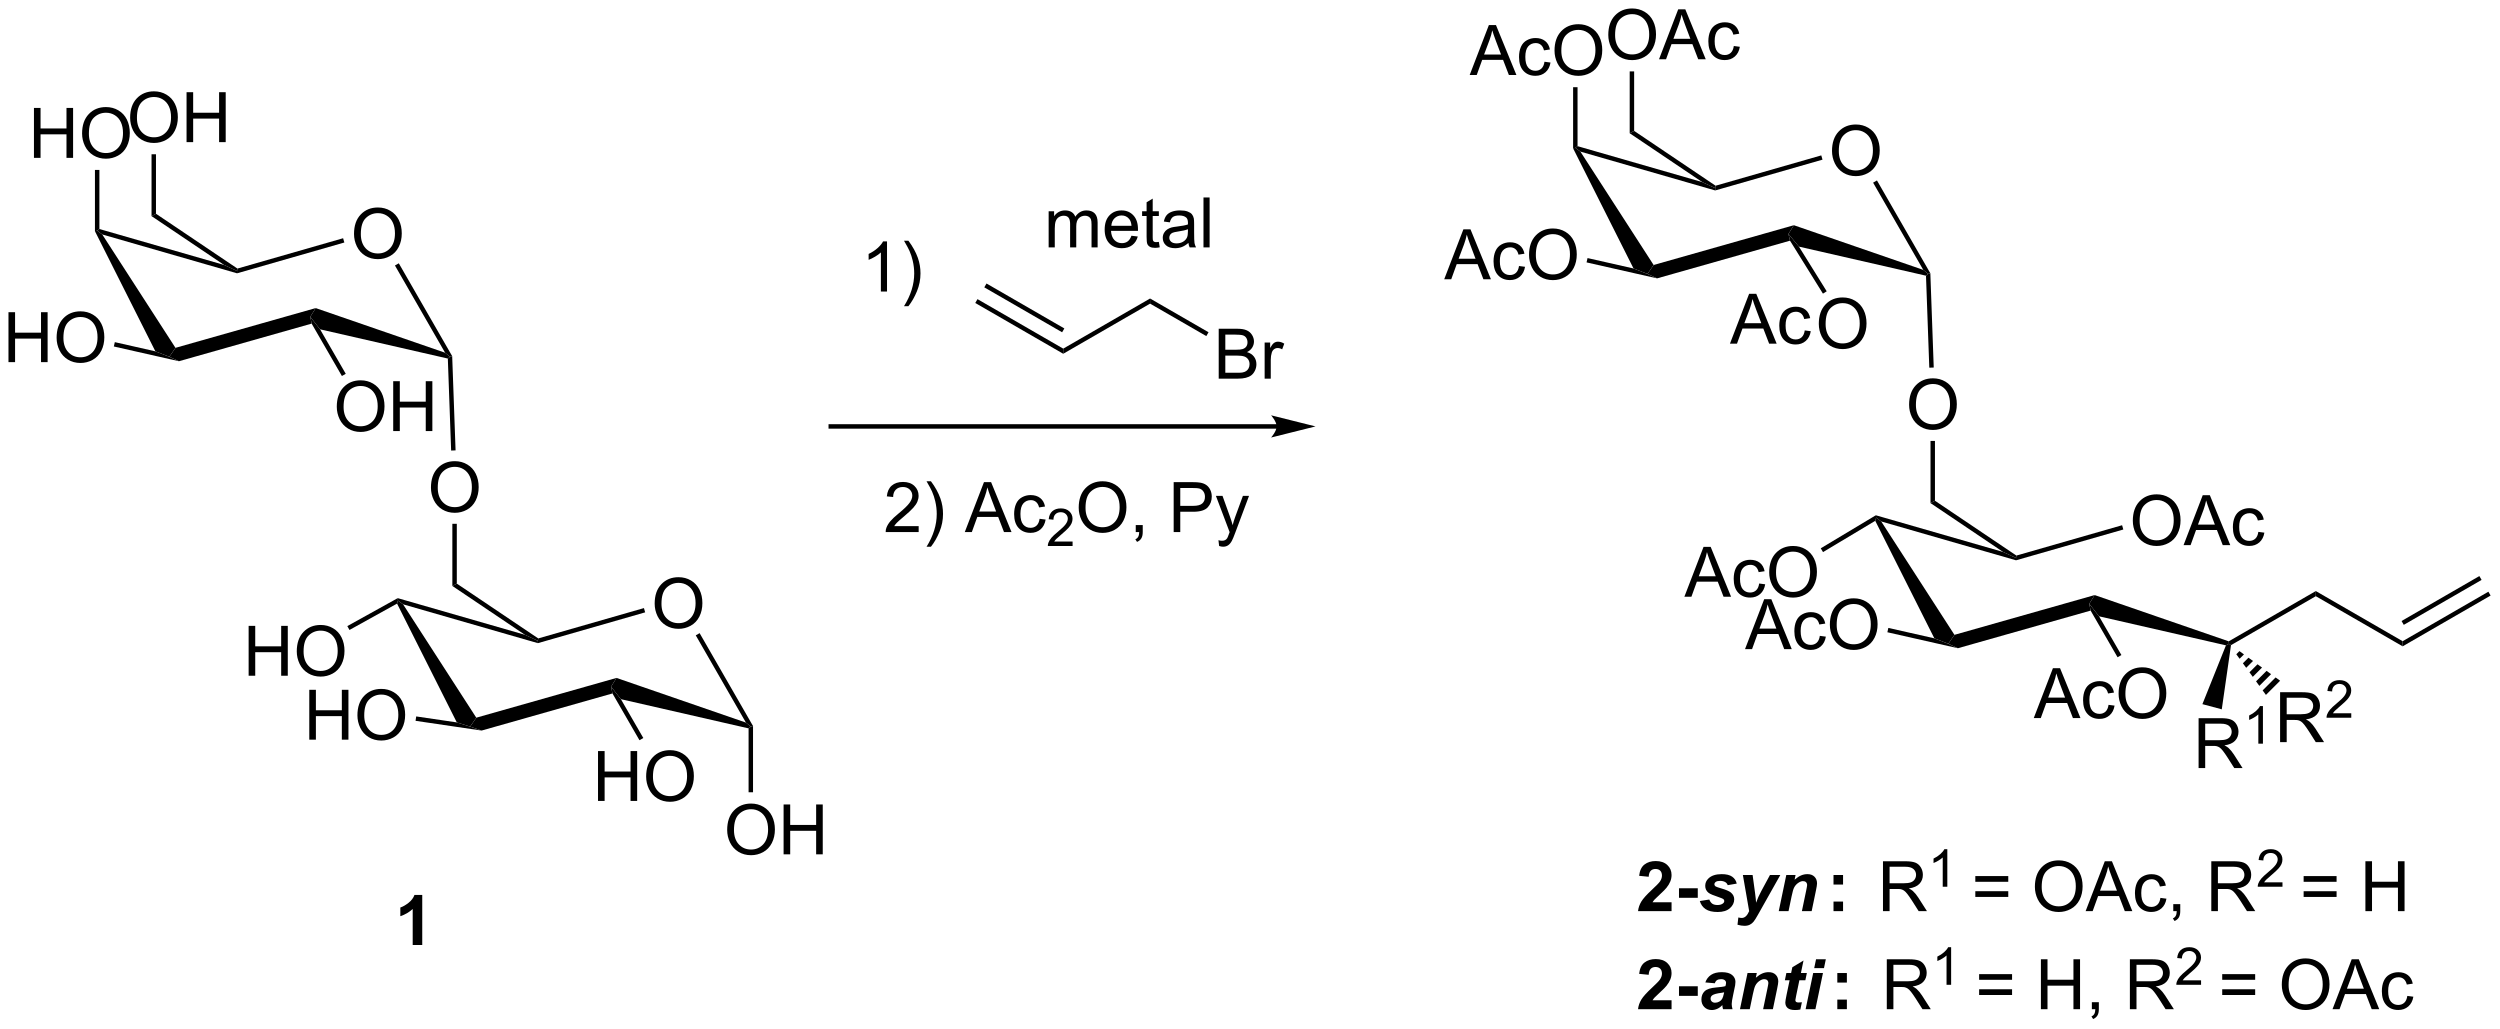 <?xml version="1.0" encoding="UTF-8"?>
<!DOCTYPE svg PUBLIC '-//W3C//DTD SVG 1.0//EN'
          'http://www.w3.org/TR/2001/REC-SVG-20010904/DTD/svg10.dtd'>
<svg stroke-dasharray="none" shape-rendering="auto" xmlns="http://www.w3.org/2000/svg" font-family="'Dialog'" text-rendering="auto" width="787" fill-opacity="1" color-interpolation="auto" color-rendering="auto" preserveAspectRatio="xMidYMid meet" font-size="12px" viewBox="0 0 787 324" fill="black" xmlns:xlink="http://www.w3.org/1999/xlink" stroke="black" image-rendering="auto" stroke-miterlimit="10" stroke-linecap="square" stroke-linejoin="miter" font-style="normal" stroke-width="1" height="324" stroke-dashoffset="0" font-weight="normal" stroke-opacity="1"
><!--Generated by the Batik Graphics2D SVG Generator--><defs id="genericDefs"
  /><g
  ><defs id="defs1"
    ><clipPath clipPathUnits="userSpaceOnUse" id="clipPath1"
      ><path d="M2.348 1.598 L297.357 1.598 L297.357 122.893 L2.348 122.893 L2.348 1.598 Z"
      /></clipPath
      ><clipPath clipPathUnits="userSpaceOnUse" id="clipPath2"
      ><path d="M0.695 10.475 L0.695 128.397 L287.502 128.397 L287.502 10.475 Z"
      /></clipPath
    ></defs
    ><g transform="scale(2.667,2.667) translate(-2.348,-1.598) matrix(1.029,0,0,1.029,1.633,-9.176)"
    ><path d="M41.304 37.309 Q41.304 35.882 42.07 35.078 Q42.836 34.27 44.047 34.27 Q44.838 34.27 45.474 34.651 Q46.112 35.028 46.445 35.705 Q46.781 36.382 46.781 37.242 Q46.781 38.114 46.429 38.802 Q46.078 39.489 45.432 39.843 Q44.789 40.197 44.041 40.197 Q43.234 40.197 42.596 39.807 Q41.961 39.414 41.632 38.739 Q41.304 38.062 41.304 37.309 ZM42.086 37.32 Q42.086 38.356 42.64 38.953 Q43.198 39.546 44.039 39.546 Q44.893 39.546 45.445 38.945 Q46 38.343 46 37.239 Q46 36.539 45.763 36.018 Q45.526 35.497 45.07 35.211 Q44.617 34.921 44.049 34.921 Q43.244 34.921 42.664 35.476 Q42.086 36.028 42.086 37.32 Z" stroke="none" clip-path="url(#clipPath2)"
    /></g
    ><g transform="matrix(2.743,0,0,2.743,-1.906,-28.732)"
    ><path d="M46.021 40.946 L46.463 40.692 L52.59 51.347 L52.338 51.419 L51.777 50.956 Z" stroke="none" clip-path="url(#clipPath2)"
    /></g
    ><g transform="matrix(2.743,0,0,2.743,-1.906,-28.732)"
    ><path d="M51.777 50.956 L52.338 51.419 L52.09 51.624 L37.427 48.268 L36.304 46.832 L36.925 45.831 Z" stroke="none" clip-path="url(#clipPath2)"
    /></g
    ><g transform="matrix(2.743,0,0,2.743,-1.906,-28.732)"
    ><path d="M11.591 37.008 L11.847 36.949 L12.43 37.382 L20.833 50.394 L20.127 51.419 L18.527 50.795 Z" stroke="none" clip-path="url(#clipPath2)"
    /></g
    ><g transform="matrix(2.743,0,0,2.743,-1.906,-28.732)"
    ><path d="M12.43 37.382 L11.847 36.949 L12.102 36.757 L26.411 40.881 L27.9 41.575 L27.9 41.841 Z" stroke="none" clip-path="url(#clipPath2)"
    /></g
    ><g transform="matrix(2.743,0,0,2.743,-1.906,-28.732)"
    ><path d="M40.072 37.815 L40.213 38.306 L27.9 41.841 L27.9 41.575 L27.944 41.297 Z" stroke="none" clip-path="url(#clipPath2)"
    /></g
    ><g transform="matrix(2.743,0,0,2.743,-1.906,-28.732)"
    ><path d="M4.591 28.59 L4.591 22.863 L5.349 22.863 L5.349 25.215 L8.325 25.215 L8.325 22.863 L9.083 22.863 L9.083 28.59 L8.325 28.59 L8.325 25.889 L5.349 25.889 L5.349 28.59 L4.591 28.59 ZM10.116 25.801 Q10.116 24.374 10.882 23.569 Q11.647 22.762 12.858 22.762 Q13.65 22.762 14.285 23.142 Q14.923 23.52 15.257 24.197 Q15.592 24.874 15.592 25.733 Q15.592 26.605 15.241 27.293 Q14.889 27.98 14.243 28.335 Q13.6 28.689 12.853 28.689 Q12.046 28.689 11.408 28.298 Q10.772 27.905 10.444 27.23 Q10.116 26.553 10.116 25.801 ZM10.897 25.811 Q10.897 26.848 11.452 27.444 Q12.009 28.038 12.85 28.038 Q13.704 28.038 14.257 27.436 Q14.811 26.835 14.811 25.73 Q14.811 25.03 14.574 24.509 Q14.337 23.988 13.882 23.702 Q13.428 23.413 12.861 23.413 Q12.056 23.413 11.475 23.967 Q10.897 24.52 10.897 25.811 Z" stroke="none" clip-path="url(#clipPath2)"
    /></g
    ><g transform="matrix(2.743,0,0,2.743,-1.906,-28.732)"
    ><path d="M12.102 36.757 L11.847 36.949 L11.591 37.008 L11.591 29.976 L12.102 29.976 Z" stroke="none" clip-path="url(#clipPath2)"
    /></g
    ><g transform="matrix(2.743,0,0,2.743,-1.906,-28.732)"
    ><path d="M1.667 52.032 L1.667 46.306 L2.425 46.306 L2.425 48.657 L5.402 48.657 L5.402 46.306 L6.159 46.306 L6.159 52.032 L5.402 52.032 L5.402 49.332 L2.425 49.332 L2.425 52.032 L1.667 52.032 ZM7.192 49.243 Q7.192 47.816 7.958 47.011 Q8.723 46.204 9.934 46.204 Q10.726 46.204 11.361 46.584 Q11.999 46.962 12.333 47.639 Q12.668 48.316 12.668 49.175 Q12.668 50.048 12.317 50.735 Q11.965 51.423 11.32 51.777 Q10.676 52.131 9.929 52.131 Q9.122 52.131 8.484 51.74 Q7.848 51.347 7.52 50.673 Q7.192 49.996 7.192 49.243 ZM7.973 49.254 Q7.973 50.29 8.528 50.886 Q9.085 51.48 9.926 51.48 Q10.78 51.48 11.333 50.879 Q11.887 50.277 11.887 49.173 Q11.887 48.472 11.65 47.951 Q11.413 47.431 10.958 47.144 Q10.505 46.855 9.937 46.855 Q9.132 46.855 8.551 47.41 Q7.973 47.962 7.973 49.254 Z" stroke="none" clip-path="url(#clipPath2)"
    /></g
    ><g transform="matrix(2.743,0,0,2.743,-1.906,-28.732)"
    ><path d="M13.759 50.239 L13.872 49.741 L18.527 50.795 L20.127 51.419 L21.232 51.931 Z" stroke="none" clip-path="url(#clipPath2)"
    /></g
    ><g transform="matrix(2.743,0,0,2.743,-1.906,-28.732)"
    ><path d="M39.346 57.16 Q39.346 55.733 40.112 54.928 Q40.877 54.121 42.088 54.121 Q42.88 54.121 43.515 54.501 Q44.153 54.878 44.487 55.556 Q44.823 56.233 44.823 57.092 Q44.823 57.964 44.471 58.652 Q44.12 59.339 43.474 59.694 Q42.831 60.048 42.083 60.048 Q41.276 60.048 40.638 59.657 Q40.002 59.264 39.674 58.589 Q39.346 57.912 39.346 57.16 ZM40.127 57.17 Q40.127 58.206 40.682 58.803 Q41.239 59.397 42.081 59.397 Q42.935 59.397 43.487 58.795 Q44.041 58.194 44.041 57.089 Q44.041 56.389 43.804 55.868 Q43.568 55.347 43.112 55.061 Q42.659 54.772 42.091 54.772 Q41.286 54.772 40.706 55.326 Q40.127 55.878 40.127 57.17 ZM45.821 59.949 L45.821 54.222 L46.579 54.222 L46.579 56.574 L49.556 56.574 L49.556 54.222 L50.314 54.222 L50.314 59.949 L49.556 59.949 L49.556 57.248 L46.579 57.248 L46.579 59.949 L45.821 59.949 Z" stroke="none" clip-path="url(#clipPath2)"
    /></g
    ><g transform="matrix(2.743,0,0,2.743,-1.906,-28.732)"
    ><path d="M40.375 53.373 L39.933 53.628 L36.46 47.613 L36.304 46.832 L37.427 48.268 Z" stroke="none" clip-path="url(#clipPath2)"
    /></g
    ><g transform="matrix(2.743,0,0,2.743,-1.906,-28.732)"
    ><path d="M27.944 41.297 L27.9 41.575 L26.411 40.881 L18.086 35.277 L18.596 35.005 Z" stroke="none" clip-path="url(#clipPath2)"
    /></g
    ><g transform="matrix(2.743,0,0,2.743,-1.906,-28.732)"
    ><path d="M36.925 45.831 L36.304 46.832 L36.46 47.613 L21.232 51.931 L20.127 51.419 L20.833 50.394 Z" stroke="none" clip-path="url(#clipPath2)"
    /></g
    ><g transform="matrix(2.743,0,0,2.743,-1.906,-28.732)"
    ><path d="M15.629 23.995 Q15.629 22.568 16.395 21.763 Q17.161 20.956 18.372 20.956 Q19.163 20.956 19.799 21.336 Q20.437 21.713 20.77 22.391 Q21.106 23.068 21.106 23.927 Q21.106 24.799 20.754 25.487 Q20.403 26.174 19.757 26.529 Q19.114 26.883 18.366 26.883 Q17.559 26.883 16.921 26.492 Q16.286 26.099 15.957 25.424 Q15.629 24.747 15.629 23.995 ZM16.411 24.005 Q16.411 25.042 16.965 25.638 Q17.523 26.232 18.364 26.232 Q19.218 26.232 19.77 25.63 Q20.325 25.029 20.325 23.924 Q20.325 23.224 20.088 22.703 Q19.851 22.182 19.395 21.896 Q18.942 21.607 18.374 21.607 Q17.57 21.607 16.989 22.161 Q16.411 22.713 16.411 24.005 ZM22.105 26.784 L22.105 21.057 L22.863 21.057 L22.863 23.409 L25.839 23.409 L25.839 21.057 L26.597 21.057 L26.597 26.784 L25.839 26.784 L25.839 24.083 L22.863 24.083 L22.863 26.784 L22.105 26.784 Z" stroke="none" clip-path="url(#clipPath2)"
    /></g
    ><g transform="matrix(2.743,0,0,2.743,-1.906,-28.732)"
    ><path d="M18.596 35.005 L18.086 35.277 L18.086 28.176 L18.596 28.176 Z" stroke="none" clip-path="url(#clipPath2)"
    /></g
    ><g transform="matrix(2.743,0,0,2.743,-1.906,-28.732)"
    ><path d="M75.828 79.755 Q75.828 78.328 76.593 77.523 Q77.359 76.716 78.57 76.716 Q79.361 76.716 79.997 77.096 Q80.635 77.474 80.968 78.151 Q81.304 78.828 81.304 79.687 Q81.304 80.56 80.953 81.247 Q80.601 81.935 79.955 82.289 Q79.312 82.643 78.564 82.643 Q77.757 82.643 77.119 82.252 Q76.484 81.859 76.156 81.185 Q75.828 80.508 75.828 79.755 ZM76.609 79.765 Q76.609 80.802 77.163 81.398 Q77.721 81.992 78.562 81.992 Q79.416 81.992 79.968 81.39 Q80.523 80.789 80.523 79.685 Q80.523 78.984 80.286 78.463 Q80.049 77.942 79.593 77.656 Q79.14 77.367 78.572 77.367 Q77.768 77.367 77.187 77.922 Q76.609 78.474 76.609 79.765 Z" stroke="none" clip-path="url(#clipPath2)"
    /></g
    ><g transform="matrix(2.743,0,0,2.743,-1.906,-28.732)"
    ><path d="M80.544 83.391 L80.986 83.137 L87.116 93.797 L86.861 93.865 L86.3 93.402 Z" stroke="none" clip-path="url(#clipPath2)"
    /></g
    ><g transform="matrix(2.743,0,0,2.743,-1.906,-28.732)"
    ><path d="M86.3 93.402 L86.861 93.865 L86.606 94.068 L71.951 90.714 L70.827 89.278 L71.448 88.276 Z" stroke="none" clip-path="url(#clipPath2)"
    /></g
    ><g transform="matrix(2.743,0,0,2.743,-1.906,-28.732)"
    ><path d="M46.262 79.746 L46.37 79.394 L46.953 79.828 L55.356 92.84 L54.65 93.865 L53.121 93.382 Z" stroke="none" clip-path="url(#clipPath2)"
    /></g
    ><g transform="matrix(2.743,0,0,2.743,-1.906,-28.732)"
    ><path d="M46.953 79.828 L46.37 79.394 L46.339 79.12 L60.934 83.326 L62.423 84.021 L62.423 84.287 Z" stroke="none" clip-path="url(#clipPath2)"
    /></g
    ><g transform="matrix(2.743,0,0,2.743,-1.906,-28.732)"
    ><path d="M74.596 80.261 L74.736 80.751 L62.423 84.287 L62.423 84.021 L62.467 83.743 Z" stroke="none" clip-path="url(#clipPath2)"
    /></g
    ><g transform="matrix(2.743,0,0,2.743,-1.906,-28.732)"
    ><path d="M29.229 88.026 L29.229 82.3 L29.987 82.3 L29.987 84.651 L32.964 84.651 L32.964 82.3 L33.722 82.3 L33.722 88.026 L32.964 88.026 L32.964 85.326 L29.987 85.326 L29.987 88.026 L29.229 88.026 ZM34.754 85.237 Q34.754 83.81 35.52 83.005 Q36.285 82.198 37.496 82.198 Q38.288 82.198 38.923 82.578 Q39.562 82.956 39.895 83.633 Q40.231 84.31 40.231 85.169 Q40.231 86.042 39.879 86.729 Q39.528 87.417 38.882 87.771 Q38.239 88.125 37.491 88.125 Q36.684 88.125 36.046 87.735 Q35.41 87.341 35.082 86.667 Q34.754 85.99 34.754 85.237 ZM35.535 85.248 Q35.535 86.284 36.09 86.88 Q36.647 87.474 37.489 87.474 Q38.343 87.474 38.895 86.873 Q39.45 86.271 39.45 85.167 Q39.45 84.466 39.212 83.946 Q38.975 83.425 38.52 83.138 Q38.067 82.849 37.499 82.849 Q36.694 82.849 36.114 83.404 Q35.535 83.956 35.535 85.248 Z" stroke="none" clip-path="url(#clipPath2)"
    /></g
    ><g transform="matrix(2.743,0,0,2.743,-1.906,-28.732)"
    ><path d="M46.339 79.12 L46.37 79.394 L46.262 79.746 L40.802 82.774 L40.555 82.328 Z" stroke="none" clip-path="url(#clipPath2)"
    /></g
    ><g transform="matrix(2.743,0,0,2.743,-1.906,-28.732)"
    ><path d="M36.19 95.364 L36.19 89.638 L36.948 89.638 L36.948 91.989 L39.925 91.989 L39.925 89.638 L40.683 89.638 L40.683 95.364 L39.925 95.364 L39.925 92.664 L36.948 92.664 L36.948 95.364 L36.19 95.364 ZM41.715 92.575 Q41.715 91.148 42.481 90.344 Q43.246 89.536 44.457 89.536 Q45.249 89.536 45.884 89.916 Q46.523 90.294 46.856 90.971 Q47.192 91.648 47.192 92.508 Q47.192 93.38 46.84 94.067 Q46.489 94.755 45.843 95.109 Q45.2 95.463 44.452 95.463 Q43.645 95.463 43.007 95.073 Q42.371 94.68 42.043 94.005 Q41.715 93.328 41.715 92.575 ZM42.496 92.586 Q42.496 93.622 43.051 94.219 Q43.608 94.812 44.45 94.812 Q45.304 94.812 45.856 94.211 Q46.41 93.609 46.41 92.505 Q46.41 91.805 46.173 91.284 Q45.937 90.763 45.481 90.476 Q45.028 90.187 44.46 90.187 Q43.655 90.187 43.075 90.742 Q42.496 91.294 42.496 92.586 Z" stroke="none" clip-path="url(#clipPath2)"
    /></g
    ><g transform="matrix(2.743,0,0,2.743,-1.906,-28.732)"
    ><path d="M48.386 93.2 L48.461 92.695 L53.121 93.382 L54.65 93.865 L55.966 94.317 Z" stroke="none" clip-path="url(#clipPath2)"
    /></g
    ><g transform="matrix(2.743,0,0,2.743,-1.906,-28.732)"
    ><path d="M84.149 105.734 Q84.149 104.307 84.915 103.503 Q85.68 102.695 86.891 102.695 Q87.683 102.695 88.318 103.076 Q88.956 103.453 89.29 104.13 Q89.626 104.807 89.626 105.667 Q89.626 106.539 89.274 107.227 Q88.922 107.914 88.277 108.268 Q87.633 108.622 86.886 108.622 Q86.079 108.622 85.441 108.232 Q84.805 107.838 84.477 107.164 Q84.149 106.487 84.149 105.734 ZM84.93 105.745 Q84.93 106.781 85.485 107.378 Q86.042 107.971 86.883 107.971 Q87.738 107.971 88.29 107.37 Q88.844 106.768 88.844 105.664 Q88.844 104.963 88.607 104.443 Q88.37 103.922 87.915 103.635 Q87.462 103.346 86.894 103.346 Q86.089 103.346 85.508 103.901 Q84.93 104.453 84.93 105.745 ZM90.624 108.523 L90.624 102.797 L91.382 102.797 L91.382 105.148 L94.359 105.148 L94.359 102.797 L95.117 102.797 L95.117 108.523 L94.359 108.523 L94.359 105.823 L91.382 105.823 L91.382 108.523 L90.624 108.523 Z" stroke="none" clip-path="url(#clipPath2)"
    /></g
    ><g transform="matrix(2.743,0,0,2.743,-1.906,-28.732)"
    ><path d="M86.606 94.068 L86.861 93.865 L87.116 93.797 L87.116 101.399 L86.606 101.399 Z" stroke="none" clip-path="url(#clipPath2)"
    /></g
    ><g transform="matrix(2.743,0,0,2.743,-1.906,-28.732)"
    ><path d="M69.326 102.394 L69.326 96.668 L70.084 96.668 L70.084 99.019 L73.06 99.019 L73.06 96.668 L73.818 96.668 L73.818 102.394 L73.06 102.394 L73.06 99.694 L70.084 99.694 L70.084 102.394 L69.326 102.394 ZM74.85 99.605 Q74.85 98.178 75.616 97.374 Q76.382 96.566 77.593 96.566 Q78.384 96.566 79.02 96.946 Q79.658 97.324 79.991 98.001 Q80.327 98.678 80.327 99.537 Q80.327 100.41 79.975 101.097 Q79.624 101.785 78.978 102.139 Q78.335 102.493 77.587 102.493 Q76.78 102.493 76.142 102.103 Q75.507 101.709 75.179 101.035 Q74.85 100.358 74.85 99.605 ZM75.632 99.616 Q75.632 100.652 76.186 101.249 Q76.744 101.842 77.585 101.842 Q78.439 101.842 78.991 101.241 Q79.546 100.639 79.546 99.535 Q79.546 98.834 79.309 98.314 Q79.072 97.793 78.616 97.506 Q78.163 97.217 77.595 97.217 Q76.791 97.217 76.21 97.772 Q75.632 98.324 75.632 99.616 Z" stroke="none" clip-path="url(#clipPath2)"
    /></g
    ><g transform="matrix(2.743,0,0,2.743,-1.906,-28.732)"
    ><path d="M74.525 95.172 L74.083 95.427 L70.983 90.058 L70.827 89.278 L71.951 90.714 Z" stroke="none" clip-path="url(#clipPath2)"
    /></g
    ><g transform="matrix(2.743,0,0,2.743,-1.906,-28.732)"
    ><path d="M62.467 83.743 L62.423 84.021 L60.934 83.326 L52.609 77.722 L53.12 77.451 Z" stroke="none" clip-path="url(#clipPath2)"
    /></g
    ><g transform="matrix(2.743,0,0,2.743,-1.906,-28.732)"
    ><path d="M71.448 88.276 L70.827 89.278 L70.983 90.058 L55.966 94.317 L54.65 93.865 L55.356 92.84 Z" stroke="none" clip-path="url(#clipPath2)"
    /></g
    ><g transform="matrix(2.743,0,0,2.743,-1.906,-28.732)"
    ><path d="M50.153 66.44 Q50.153 65.013 50.918 64.209 Q51.684 63.401 52.895 63.401 Q53.687 63.401 54.322 63.782 Q54.96 64.159 55.293 64.836 Q55.629 65.513 55.629 66.373 Q55.629 67.245 55.278 67.933 Q54.926 68.62 54.28 68.974 Q53.637 69.328 52.89 69.328 Q52.082 69.328 51.444 68.938 Q50.809 68.544 50.481 67.87 Q50.153 67.193 50.153 66.44 ZM50.934 66.451 Q50.934 67.487 51.489 68.084 Q52.046 68.677 52.887 68.677 Q53.741 68.677 54.293 68.076 Q54.848 67.474 54.848 66.37 Q54.848 65.669 54.611 65.149 Q54.374 64.628 53.918 64.341 Q53.465 64.052 52.897 64.052 Q52.093 64.052 51.512 64.607 Q50.934 65.159 50.934 66.451 Z" stroke="none" clip-path="url(#clipPath2)"
    /></g
    ><g transform="matrix(2.743,0,0,2.743,-1.906,-28.732)"
    ><path d="M53.12 77.451 L52.609 77.722 L52.609 70.585 L53.12 70.585 Z" stroke="none" clip-path="url(#clipPath2)"
    /></g
    ><g transform="matrix(2.743,0,0,2.743,-1.906,-28.732)"
    ><path d="M52.09 51.624 L52.338 51.419 L52.59 51.347 L52.979 62.163 L52.469 62.181 Z" stroke="none" clip-path="url(#clipPath2)"
    /></g
    ><g transform="matrix(2.743,0,0,2.743,-1.906,-28.732)"
    ><path d="M147.209 59.157 L96.036 59.157 L95.781 59.157 L95.781 59.667 L96.036 59.667 L147.209 59.667 L147.464 59.667 L147.464 59.157 L147.209 59.157 ZM151.673 59.412 L146.571 58.136 C146.571 58.136 147.209 58.854 147.209 59.412 C147.209 59.97 146.571 60.688 146.571 60.688 Z" stroke="none" clip-path="url(#clipPath2)"
    /></g
    ><g transform="matrix(2.743,0,0,2.743,-1.906,-28.732)"
    ><path d="M112.622 45.247 L112.877 44.805 L122.716 50.486 L122.716 51.075 ZM113.657 43.453 L122.588 48.609 L122.844 48.168 L113.912 43.011 Z" stroke="none" clip-path="url(#clipPath2)"
    /></g
    ><g transform="matrix(2.743,0,0,2.743,-1.906,-28.732)"
    ><path d="M122.716 51.075 L122.716 50.486 L132.683 44.732 L132.683 45.321 Z" stroke="none" clip-path="url(#clipPath2)"
    /></g
    ><g transform="matrix(2.743,0,0,2.743,-1.906,-28.732)"
    ><path d="M140.56 53.931 L140.56 48.204 L142.709 48.204 Q143.365 48.204 143.761 48.378 Q144.159 48.55 144.383 48.912 Q144.607 49.274 144.607 49.667 Q144.607 50.035 144.407 50.36 Q144.209 50.683 143.808 50.884 Q144.326 51.035 144.605 51.402 Q144.886 51.769 144.886 52.269 Q144.886 52.673 144.714 53.019 Q144.545 53.363 144.295 53.55 Q144.045 53.738 143.667 53.834 Q143.292 53.931 142.745 53.931 L140.56 53.931 ZM141.318 50.61 L142.558 50.61 Q143.06 50.61 143.279 50.542 Q143.568 50.456 143.714 50.259 Q143.863 50.058 143.863 49.759 Q143.863 49.472 143.725 49.256 Q143.589 49.04 143.334 48.959 Q143.081 48.878 142.464 48.878 L141.318 48.878 L141.318 50.61 ZM141.318 53.253 L142.745 53.253 Q143.113 53.253 143.261 53.227 Q143.521 53.181 143.696 53.071 Q143.873 52.962 143.985 52.753 Q144.1 52.542 144.1 52.269 Q144.1 51.949 143.935 51.714 Q143.771 51.477 143.48 51.381 Q143.191 51.285 142.644 51.285 L141.318 51.285 L141.318 53.253 ZM145.831 53.931 L145.831 49.782 L146.464 49.782 L146.464 50.41 Q146.706 49.97 146.909 49.829 Q147.115 49.688 147.363 49.688 Q147.717 49.688 148.084 49.915 L147.842 50.566 Q147.584 50.415 147.326 50.415 Q147.097 50.415 146.912 50.553 Q146.73 50.691 146.652 50.938 Q146.534 51.313 146.534 51.759 L146.534 53.931 L145.831 53.931 Z" stroke="none" clip-path="url(#clipPath2)"
    /></g
    ><g transform="matrix(2.743,0,0,2.743,-1.906,-28.732)"
    ><path d="M132.683 45.321 L132.683 44.732 L139.392 48.605 L139.137 49.047 Z" stroke="none" clip-path="url(#clipPath2)"
    /></g
    ><g transform="matrix(2.743,0,0,2.743,-1.906,-28.732)"
    ><path d="M121.043 38.865 L121.043 34.717 L121.67 34.717 L121.67 35.298 Q121.866 34.993 122.189 34.808 Q122.514 34.623 122.928 34.623 Q123.389 34.623 123.683 34.816 Q123.98 35.006 124.1 35.35 Q124.592 34.623 125.381 34.623 Q125.999 34.623 126.329 34.964 Q126.663 35.306 126.663 36.016 L126.663 38.865 L125.965 38.865 L125.965 36.251 Q125.965 35.829 125.894 35.644 Q125.827 35.459 125.647 35.347 Q125.467 35.233 125.225 35.233 Q124.788 35.233 124.499 35.524 Q124.21 35.813 124.21 36.454 L124.21 38.865 L123.506 38.865 L123.506 36.17 Q123.506 35.701 123.335 35.467 Q123.163 35.233 122.772 35.233 Q122.475 35.233 122.222 35.389 Q121.972 35.545 121.858 35.847 Q121.746 36.147 121.746 36.712 L121.746 38.865 L121.043 38.865 ZM130.545 37.529 L131.272 37.618 Q131.1 38.256 130.634 38.608 Q130.17 38.959 129.449 38.959 Q128.538 38.959 128.004 38.399 Q127.472 37.837 127.472 36.826 Q127.472 35.779 128.012 35.201 Q128.551 34.623 129.41 34.623 Q130.241 34.623 130.767 35.191 Q131.295 35.756 131.295 36.782 Q131.295 36.845 131.293 36.97 L128.199 36.97 Q128.238 37.654 128.584 38.019 Q128.934 38.381 129.452 38.381 Q129.84 38.381 130.113 38.178 Q130.387 37.975 130.545 37.529 ZM128.238 36.391 L130.553 36.391 Q130.506 35.868 130.288 35.608 Q129.952 35.201 129.418 35.201 Q128.934 35.201 128.603 35.527 Q128.272 35.85 128.238 36.391 ZM133.69 38.235 L133.792 38.858 Q133.495 38.92 133.26 38.92 Q132.877 38.92 132.667 38.8 Q132.456 38.678 132.37 38.48 Q132.284 38.282 132.284 37.649 L132.284 35.264 L131.768 35.264 L131.768 34.717 L132.284 34.717 L132.284 33.688 L132.984 33.266 L132.984 34.717 L133.69 34.717 L133.69 35.264 L132.984 35.264 L132.984 37.688 Q132.984 37.99 133.021 38.076 Q133.057 38.162 133.141 38.214 Q133.226 38.264 133.383 38.264 Q133.5 38.264 133.69 38.235 ZM137.084 38.352 Q136.694 38.686 136.332 38.824 Q135.972 38.959 135.559 38.959 Q134.874 38.959 134.506 38.626 Q134.139 38.29 134.139 37.772 Q134.139 37.467 134.277 37.214 Q134.418 36.962 134.642 36.811 Q134.866 36.657 135.147 36.579 Q135.355 36.524 135.772 36.475 Q136.624 36.373 137.027 36.233 Q137.03 36.087 137.03 36.048 Q137.03 35.618 136.832 35.444 Q136.561 35.204 136.03 35.204 Q135.535 35.204 135.298 35.378 Q135.061 35.553 134.949 35.993 L134.262 35.899 Q134.355 35.459 134.569 35.188 Q134.785 34.915 135.191 34.769 Q135.597 34.623 136.131 34.623 Q136.663 34.623 136.993 34.748 Q137.327 34.873 137.483 35.063 Q137.639 35.251 137.702 35.54 Q137.738 35.72 137.738 36.188 L137.738 37.126 Q137.738 38.108 137.782 38.368 Q137.827 38.626 137.959 38.865 L137.225 38.865 Q137.116 38.647 137.084 38.352 ZM137.027 36.782 Q136.644 36.938 135.879 37.048 Q135.444 37.11 135.264 37.188 Q135.084 37.266 134.986 37.417 Q134.889 37.569 134.889 37.751 Q134.889 38.032 135.103 38.22 Q135.316 38.407 135.725 38.407 Q136.131 38.407 136.446 38.23 Q136.764 38.053 136.913 37.743 Q137.027 37.506 137.027 37.04 L137.027 36.782 ZM138.812 38.865 L138.812 33.139 L139.516 33.139 L139.516 38.865 L138.812 38.865 Z" stroke="none" clip-path="url(#clipPath2)"
    /></g
    ><g transform="matrix(2.743,0,0,2.743,-1.906,-28.732)"
    ><path d="M106.125 70.858 L106.125 71.535 L102.339 71.535 Q102.331 71.279 102.422 71.045 Q102.565 70.66 102.883 70.285 Q103.203 69.91 103.805 69.417 Q104.737 68.652 105.065 68.204 Q105.394 67.756 105.394 67.358 Q105.394 66.941 105.094 66.654 Q104.797 66.365 104.315 66.365 Q103.808 66.365 103.503 66.67 Q103.198 66.975 103.196 67.514 L102.472 67.441 Q102.547 66.631 103.031 66.209 Q103.516 65.785 104.331 65.785 Q105.156 65.785 105.636 66.243 Q106.117 66.699 106.117 67.373 Q106.117 67.717 105.977 68.05 Q105.836 68.381 105.508 68.748 Q105.183 69.115 104.425 69.756 Q103.792 70.287 103.612 70.477 Q103.433 70.667 103.315 70.858 L106.125 70.858 ZM107.535 73.219 L107.03 73.219 Q108.2 71.342 108.2 69.464 Q108.2 68.73 108.03 68.006 Q107.897 67.42 107.66 66.881 Q107.507 66.529 107.03 65.709 L107.535 65.709 Q108.27 66.691 108.621 67.678 Q108.921 68.529 108.921 69.459 Q108.921 70.514 108.517 71.501 Q108.114 72.485 107.535 73.219 ZM111.419 71.535 L113.62 65.808 L114.438 65.808 L116.781 71.535 L115.917 71.535 L115.25 69.8 L112.854 69.8 L112.227 71.535 L111.419 71.535 ZM113.073 69.183 L115.016 69.183 L114.417 67.597 Q114.144 66.873 114.011 66.41 Q113.901 66.959 113.703 67.503 L113.073 69.183 ZM120.003 70.014 L120.696 70.105 Q120.581 70.819 120.115 71.225 Q119.649 71.628 118.969 71.628 Q118.117 71.628 117.599 71.071 Q117.081 70.514 117.081 69.475 Q117.081 68.803 117.302 68.3 Q117.526 67.795 117.982 67.545 Q118.438 67.292 118.972 67.292 Q119.649 67.292 120.078 67.634 Q120.508 67.975 120.628 68.605 L119.946 68.709 Q119.847 68.292 119.599 68.082 Q119.352 67.871 119 67.871 Q118.469 67.871 118.136 68.251 Q117.805 68.631 117.805 69.457 Q117.805 70.292 118.125 70.673 Q118.446 71.05 118.961 71.05 Q119.375 71.05 119.651 70.798 Q119.93 70.542 120.003 70.014 Z" stroke="none" clip-path="url(#clipPath2)"
    /></g
    ><g transform="matrix(2.743,0,0,2.743,-1.906,-28.732)"
    ><path d="M123.79 72.627 L123.79 73.135 L120.95 73.135 Q120.944 72.943 121.013 72.767 Q121.12 72.478 121.358 72.197 Q121.599 71.916 122.05 71.547 Q122.749 70.972 122.995 70.637 Q123.241 70.301 123.241 70.002 Q123.241 69.689 123.016 69.474 Q122.794 69.258 122.433 69.258 Q122.052 69.258 121.823 69.486 Q121.595 69.715 121.593 70.119 L121.05 70.064 Q121.106 69.457 121.47 69.141 Q121.833 68.822 122.444 68.822 Q123.063 68.822 123.423 69.166 Q123.784 69.508 123.784 70.013 Q123.784 70.271 123.679 70.521 Q123.573 70.769 123.327 71.045 Q123.083 71.32 122.514 71.801 Q122.04 72.199 121.905 72.342 Q121.77 72.484 121.683 72.627 L123.79 72.627 Z" stroke="none" clip-path="url(#clipPath2)"
    /></g
    ><g transform="matrix(2.743,0,0,2.743,-1.906,-28.732)"
    ><path d="M124.493 68.746 Q124.493 67.319 125.259 66.514 Q126.025 65.707 127.236 65.707 Q128.027 65.707 128.663 66.087 Q129.301 66.464 129.634 67.141 Q129.97 67.819 129.97 68.678 Q129.97 69.55 129.618 70.238 Q129.267 70.925 128.621 71.279 Q127.978 71.634 127.23 71.634 Q126.423 71.634 125.785 71.243 Q125.15 70.85 124.821 70.175 Q124.493 69.498 124.493 68.746 ZM125.275 68.756 Q125.275 69.792 125.829 70.389 Q126.387 70.983 127.228 70.983 Q128.082 70.983 128.634 70.381 Q129.189 69.779 129.189 68.675 Q129.189 67.975 128.952 67.454 Q128.715 66.933 128.259 66.647 Q127.806 66.358 127.238 66.358 Q126.433 66.358 125.853 66.912 Q125.275 67.464 125.275 68.756 ZM131.039 71.535 L131.039 70.733 L131.841 70.733 L131.841 71.535 Q131.841 71.977 131.685 72.248 Q131.529 72.519 131.187 72.667 L130.992 72.368 Q131.216 72.269 131.32 72.079 Q131.427 71.891 131.437 71.535 L131.039 71.535 ZM135.391 71.535 L135.391 65.808 L137.552 65.808 Q138.122 65.808 138.422 65.863 Q138.844 65.933 139.127 66.131 Q139.414 66.326 139.588 66.683 Q139.763 67.037 139.763 67.464 Q139.763 68.194 139.297 68.701 Q138.833 69.207 137.617 69.207 L136.148 69.207 L136.148 71.535 L135.391 71.535 ZM136.148 68.529 L137.63 68.529 Q138.364 68.529 138.672 68.256 Q138.982 67.983 138.982 67.488 Q138.982 67.128 138.799 66.873 Q138.617 66.615 138.32 66.535 Q138.13 66.483 137.614 66.483 L136.148 66.483 L136.148 68.529 ZM140.607 73.134 L140.529 72.472 Q140.758 72.535 140.929 72.535 Q141.164 72.535 141.304 72.457 Q141.445 72.378 141.536 72.238 Q141.601 72.134 141.75 71.714 Q141.771 71.657 141.812 71.542 L140.239 67.386 L140.997 67.386 L141.859 69.787 Q142.029 70.246 142.161 70.748 Q142.281 70.264 142.45 69.803 L143.336 67.386 L144.039 67.386 L142.461 71.605 Q142.208 72.29 142.067 72.548 Q141.88 72.894 141.638 73.055 Q141.396 73.219 141.06 73.219 Q140.857 73.219 140.607 73.134 Z" stroke="none" clip-path="url(#clipPath2)"
    /></g
    ><g transform="matrix(2.743,0,0,2.743,-1.906,-28.732)"
    ><path d="M49.154 118.929 L48.058 118.929 L48.058 114.791 Q47.456 115.353 46.639 115.624 L46.639 114.627 Q47.068 114.486 47.571 114.096 Q48.076 113.702 48.264 113.179 L49.154 113.179 L49.154 118.929 Z" stroke="none" clip-path="url(#clipPath2)"
    /></g
    ><g transform="matrix(2.743,0,0,2.743,-1.906,-28.732)"
    ><path d="M210.945 27.801 Q210.945 26.374 211.71 25.569 Q212.476 24.762 213.687 24.762 Q214.479 24.762 215.114 25.142 Q215.752 25.52 216.085 26.197 Q216.422 26.874 216.422 27.733 Q216.422 28.606 216.07 29.293 Q215.718 29.981 215.072 30.335 Q214.429 30.689 213.682 30.689 Q212.875 30.689 212.237 30.298 Q211.601 29.905 211.273 29.231 Q210.945 28.553 210.945 27.801 ZM211.726 27.811 Q211.726 28.848 212.281 29.444 Q212.838 30.038 213.679 30.038 Q214.534 30.038 215.085 29.436 Q215.64 28.835 215.64 27.731 Q215.64 27.03 215.403 26.509 Q215.166 25.988 214.71 25.702 Q214.257 25.413 213.69 25.413 Q212.885 25.413 212.304 25.968 Q211.726 26.52 211.726 27.811 Z" stroke="none" clip-path="url(#clipPath2)"
    /></g
    ><g transform="matrix(2.743,0,0,2.743,-1.906,-28.732)"
    ><path d="M215.661 31.437 L216.104 31.183 L222.231 41.838 L221.978 41.911 L221.418 41.448 Z" stroke="none" clip-path="url(#clipPath2)"
    /></g
    ><g transform="matrix(2.743,0,0,2.743,-1.906,-28.732)"
    ><path d="M221.418 41.448 L221.978 41.911 L221.731 42.115 L207.149 38.778 L205.944 37.323 L206.566 36.322 Z" stroke="none" clip-path="url(#clipPath2)"
    /></g
    ><g transform="matrix(2.743,0,0,2.743,-1.906,-28.732)"
    ><path d="M181.232 27.5 L181.487 27.44 L182.07 27.874 L190.473 40.886 L189.767 41.911 L188.167 41.287 Z" stroke="none" clip-path="url(#clipPath2)"
    /></g
    ><g transform="matrix(2.743,0,0,2.743,-1.906,-28.732)"
    ><path d="M182.07 27.874 L181.487 27.44 L181.742 27.248 L196.052 31.372 L197.54 32.067 L197.54 32.332 Z" stroke="none" clip-path="url(#clipPath2)"
    /></g
    ><g transform="matrix(2.743,0,0,2.743,-1.906,-28.732)"
    ><path d="M209.713 28.307 L209.854 28.797 L197.54 32.332 L197.54 32.067 L197.584 31.789 Z" stroke="none" clip-path="url(#clipPath2)"
    /></g
    ><g transform="matrix(2.743,0,0,2.743,-1.906,-28.732)"
    ><path d="M169.363 19.081 L171.564 13.355 L172.381 13.355 L174.725 19.081 L173.861 19.081 L173.194 17.347 L170.798 17.347 L170.171 19.081 L169.363 19.081 ZM171.017 16.73 L172.959 16.73 L172.361 15.144 Q172.087 14.42 171.954 13.956 Q171.845 14.506 171.647 15.05 L171.017 16.73 ZM177.946 17.561 L178.639 17.652 Q178.525 18.365 178.059 18.771 Q177.592 19.175 176.913 19.175 Q176.061 19.175 175.543 18.618 Q175.025 18.061 175.025 17.021 Q175.025 16.349 175.246 15.847 Q175.47 15.342 175.926 15.092 Q176.381 14.839 176.915 14.839 Q177.592 14.839 178.022 15.18 Q178.452 15.521 178.571 16.152 L177.889 16.256 Q177.79 15.839 177.543 15.628 Q177.296 15.417 176.944 15.417 Q176.413 15.417 176.079 15.797 Q175.749 16.178 175.749 17.003 Q175.749 17.839 176.069 18.219 Q176.389 18.597 176.905 18.597 Q177.319 18.597 177.595 18.344 Q177.874 18.089 177.946 17.561 ZM179.1 16.292 Q179.1 14.865 179.866 14.06 Q180.631 13.253 181.842 13.253 Q182.634 13.253 183.269 13.633 Q183.907 14.011 184.241 14.688 Q184.577 15.365 184.577 16.224 Q184.577 17.097 184.225 17.784 Q183.874 18.472 183.228 18.826 Q182.584 19.18 181.837 19.18 Q181.03 19.18 180.392 18.79 Q179.756 18.396 179.428 17.722 Q179.1 17.045 179.1 16.292 ZM179.881 16.303 Q179.881 17.339 180.436 17.936 Q180.993 18.529 181.834 18.529 Q182.689 18.529 183.241 17.928 Q183.796 17.326 183.796 16.222 Q183.796 15.521 183.559 15.001 Q183.321 14.48 182.866 14.193 Q182.413 13.904 181.845 13.904 Q181.04 13.904 180.459 14.459 Q179.881 15.011 179.881 16.303 Z" stroke="none" clip-path="url(#clipPath2)"
    /></g
    ><g transform="matrix(2.743,0,0,2.743,-1.906,-28.732)"
    ><path d="M181.742 27.248 L181.487 27.44 L181.232 27.5 L181.232 20.479 L181.742 20.479 Z" stroke="none" clip-path="url(#clipPath2)"
    /></g
    ><g transform="matrix(2.743,0,0,2.743,-1.906,-28.732)"
    ><path d="M166.439 42.524 L168.64 36.797 L169.457 36.797 L171.801 42.524 L170.937 42.524 L170.27 40.789 L167.874 40.789 L167.246 42.524 L166.439 42.524 ZM168.093 40.172 L170.036 40.172 L169.437 38.586 Q169.163 37.862 169.03 37.399 Q168.921 37.948 168.723 38.492 L168.093 40.172 ZM175.023 41.003 L175.715 41.094 Q175.601 41.807 175.135 42.214 Q174.668 42.617 173.989 42.617 Q173.137 42.617 172.619 42.06 Q172.101 41.503 172.101 40.464 Q172.101 39.792 172.322 39.289 Q172.546 38.784 173.002 38.534 Q173.457 38.281 173.991 38.281 Q174.668 38.281 175.098 38.623 Q175.528 38.964 175.648 39.594 L174.965 39.698 Q174.866 39.281 174.619 39.071 Q174.371 38.859 174.02 38.859 Q173.489 38.859 173.155 39.24 Q172.825 39.62 172.825 40.446 Q172.825 41.281 173.145 41.662 Q173.465 42.039 173.981 42.039 Q174.395 42.039 174.671 41.787 Q174.95 41.531 175.023 41.003 ZM176.176 39.734 Q176.176 38.307 176.942 37.503 Q177.707 36.696 178.918 36.696 Q179.71 36.696 180.345 37.076 Q180.983 37.453 181.317 38.13 Q181.653 38.807 181.653 39.667 Q181.653 40.539 181.301 41.227 Q180.95 41.914 180.304 42.268 Q179.661 42.623 178.913 42.623 Q178.106 42.623 177.468 42.232 Q176.832 41.839 176.504 41.164 Q176.176 40.487 176.176 39.734 ZM176.957 39.745 Q176.957 40.781 177.512 41.378 Q178.069 41.971 178.911 41.971 Q179.765 41.971 180.317 41.37 Q180.871 40.768 180.871 39.664 Q180.871 38.964 180.635 38.443 Q180.398 37.922 179.942 37.636 Q179.489 37.346 178.921 37.346 Q178.116 37.346 177.536 37.901 Q176.957 38.453 176.957 39.745 Z" stroke="none" clip-path="url(#clipPath2)"
    /></g
    ><g transform="matrix(2.743,0,0,2.743,-1.906,-28.732)"
    ><path d="M182.776 40.589 L182.888 40.091 L188.167 41.287 L189.767 41.911 L190.872 42.422 Z" stroke="none" clip-path="url(#clipPath2)"
    /></g
    ><g transform="matrix(2.743,0,0,2.743,-1.906,-28.732)"
    ><path d="M209.43 47.651 Q209.43 46.224 210.196 45.419 Q210.961 44.612 212.172 44.612 Q212.964 44.612 213.599 44.992 Q214.237 45.37 214.571 46.047 Q214.906 46.724 214.906 47.583 Q214.906 48.456 214.555 49.143 Q214.203 49.831 213.558 50.185 Q212.914 50.539 212.167 50.539 Q211.36 50.539 210.722 50.148 Q210.086 49.755 209.758 49.081 Q209.43 48.404 209.43 47.651 ZM210.211 47.662 Q210.211 48.698 210.766 49.294 Q211.323 49.888 212.164 49.888 Q213.018 49.888 213.571 49.287 Q214.125 48.685 214.125 47.581 Q214.125 46.88 213.888 46.359 Q213.651 45.839 213.196 45.552 Q212.742 45.263 212.175 45.263 Q211.37 45.263 210.789 45.818 Q210.211 46.37 210.211 47.662 Z" stroke="none" clip-path="url(#clipPath2)"
    /></g
    ><g transform="matrix(2.743,0,0,2.743,-1.906,-28.732)"
    ><path d="M210.337 43.905 L209.904 44.175 L206.125 38.097 L205.944 37.323 L207.149 38.778 Z" stroke="none" clip-path="url(#clipPath2)"
    /></g
    ><g transform="matrix(2.743,0,0,2.743,-1.906,-28.732)"
    ><path d="M197.584 31.789 L197.54 32.067 L196.052 31.372 L187.727 25.768 L188.237 25.497 Z" stroke="none" clip-path="url(#clipPath2)"
    /></g
    ><g transform="matrix(2.743,0,0,2.743,-1.906,-28.732)"
    ><path d="M206.566 36.322 L205.944 37.323 L206.125 38.097 L190.872 42.422 L189.767 41.911 L190.473 40.886 Z" stroke="none" clip-path="url(#clipPath2)"
    /></g
    ><g transform="matrix(2.743,0,0,2.743,-1.906,-28.732)"
    ><path d="M185.27 14.486 Q185.27 13.059 186.036 12.254 Q186.801 11.447 188.012 11.447 Q188.804 11.447 189.439 11.827 Q190.077 12.205 190.411 12.882 Q190.747 13.559 190.747 14.418 Q190.747 15.291 190.395 15.978 Q190.043 16.666 189.398 17.02 Q188.754 17.374 188.007 17.374 Q187.2 17.374 186.562 16.983 Q185.926 16.59 185.598 15.916 Q185.27 15.239 185.27 14.486 ZM186.051 14.497 Q186.051 15.533 186.606 16.129 Q187.163 16.723 188.004 16.723 Q188.859 16.723 189.411 16.122 Q189.965 15.52 189.965 14.416 Q189.965 13.715 189.728 13.194 Q189.491 12.674 189.036 12.387 Q188.583 12.098 188.015 12.098 Q187.21 12.098 186.629 12.653 Q186.051 13.205 186.051 14.497 ZM191.092 17.275 L193.292 11.549 L194.11 11.549 L196.454 17.275 L195.589 17.275 L194.922 15.541 L192.526 15.541 L191.899 17.275 L191.092 17.275 ZM192.745 14.924 L194.688 14.924 L194.089 13.338 Q193.816 12.614 193.683 12.15 Q193.573 12.7 193.375 13.244 L192.745 14.924 ZM199.675 15.754 L200.368 15.845 Q200.253 16.559 199.787 16.965 Q199.321 17.369 198.641 17.369 Q197.79 17.369 197.271 16.812 Q196.753 16.254 196.753 15.215 Q196.753 14.543 196.975 14.041 Q197.198 13.536 197.654 13.286 Q198.11 13.033 198.644 13.033 Q199.321 13.033 199.75 13.374 Q200.18 13.715 200.3 14.345 L199.618 14.45 Q199.519 14.033 199.271 13.822 Q199.024 13.611 198.672 13.611 Q198.141 13.611 197.808 13.991 Q197.477 14.372 197.477 15.197 Q197.477 16.033 197.797 16.413 Q198.118 16.791 198.633 16.791 Q199.047 16.791 199.323 16.538 Q199.602 16.283 199.675 15.754 Z" stroke="none" clip-path="url(#clipPath2)"
    /></g
    ><g transform="matrix(2.743,0,0,2.743,-1.906,-28.732)"
    ><path d="M188.237 25.497 L187.727 25.768 L187.727 18.67 L188.237 18.67 Z" stroke="none" clip-path="url(#clipPath2)"
    /></g
    ><g transform="matrix(2.743,0,0,2.743,-1.906,-28.732)"
    ><path d="M245.468 70.246 Q245.468 68.82 246.234 68.015 Q246.999 67.207 248.21 67.207 Q249.002 67.207 249.637 67.588 Q250.275 67.965 250.609 68.642 Q250.945 69.32 250.945 70.179 Q250.945 71.051 250.593 71.739 Q250.242 72.426 249.596 72.78 Q248.952 73.135 248.205 73.135 Q247.398 73.135 246.76 72.744 Q246.124 72.351 245.796 71.676 Q245.468 70.999 245.468 70.246 ZM246.249 70.257 Q246.249 71.293 246.804 71.89 Q247.361 72.484 248.202 72.484 Q249.057 72.484 249.609 71.882 Q250.163 71.28 250.163 70.176 Q250.163 69.476 249.927 68.955 Q249.69 68.434 249.234 68.148 Q248.781 67.859 248.213 67.859 Q247.408 67.859 246.827 68.413 Q246.249 68.965 246.249 70.257 ZM251.29 73.036 L253.49 67.309 L254.308 67.309 L256.652 73.036 L255.787 73.036 L255.12 71.301 L252.725 71.301 L252.097 73.036 L251.29 73.036 ZM252.943 70.684 L254.886 70.684 L254.287 69.098 Q254.014 68.374 253.881 67.911 Q253.772 68.46 253.574 69.004 L252.943 70.684 ZM259.873 71.515 L260.566 71.606 Q260.451 72.32 259.985 72.726 Q259.519 73.129 258.839 73.129 Q257.988 73.129 257.469 72.572 Q256.951 72.015 256.951 70.976 Q256.951 70.304 257.173 69.801 Q257.397 69.296 257.852 69.046 Q258.308 68.793 258.842 68.793 Q259.519 68.793 259.949 69.135 Q260.378 69.476 260.498 70.106 L259.816 70.21 Q259.717 69.793 259.469 69.582 Q259.222 69.371 258.87 69.371 Q258.339 69.371 258.006 69.752 Q257.675 70.132 257.675 70.957 Q257.675 71.793 257.995 72.174 Q258.316 72.551 258.831 72.551 Q259.245 72.551 259.522 72.299 Q259.8 72.043 259.873 71.515 Z" stroke="none" clip-path="url(#clipPath2)"
    /></g
    ><g transform="matrix(2.743,0,0,2.743,-1.906,-28.732)"
    ><path d="M256.474 84.077 L256.502 84.356 L256.156 84.538 L241.591 81.205 L240.467 79.769 L241.089 78.768 Z" stroke="none" clip-path="url(#clipPath2)"
    /></g
    ><g transform="matrix(2.743,0,0,2.743,-1.906,-28.732)"
    ><path d="M215.906 70.245 L216.01 69.886 L216.594 70.319 L224.997 83.331 L224.291 84.356 L222.69 83.732 Z" stroke="none" clip-path="url(#clipPath2)"
    /></g
    ><g transform="matrix(2.743,0,0,2.743,-1.906,-28.732)"
    ><path d="M216.594 70.319 L216.01 69.886 L215.974 69.61 L230.575 73.818 L232.064 74.513 L232.063 74.778 Z" stroke="none" clip-path="url(#clipPath2)"
    /></g
    ><g transform="matrix(2.743,0,0,2.743,-1.906,-28.732)"
    ><path d="M244.236 70.752 L244.377 71.243 L232.063 74.778 L232.064 74.513 L232.107 74.234 Z" stroke="none" clip-path="url(#clipPath2)"
    /></g
    ><g transform="matrix(2.743,0,0,2.743,-1.906,-28.732)"
    ><path d="M194.001 78.961 L196.202 73.235 L197.02 73.235 L199.363 78.961 L198.499 78.961 L197.832 77.227 L195.436 77.227 L194.809 78.961 L194.001 78.961 ZM195.655 76.61 L197.598 76.61 L196.999 75.024 Q196.725 74.3 196.593 73.836 Q196.483 74.386 196.285 74.93 L195.655 76.61 ZM202.585 77.44 L203.277 77.531 Q203.163 78.245 202.697 78.651 Q202.231 79.055 201.551 79.055 Q200.699 79.055 200.181 78.498 Q199.663 77.94 199.663 76.901 Q199.663 76.229 199.884 75.727 Q200.108 75.222 200.564 74.972 Q201.02 74.719 201.554 74.719 Q202.231 74.719 202.66 75.06 Q203.09 75.401 203.21 76.031 L202.527 76.136 Q202.429 75.719 202.181 75.508 Q201.934 75.297 201.582 75.297 Q201.051 75.297 200.718 75.677 Q200.387 76.058 200.387 76.883 Q200.387 77.719 200.707 78.099 Q201.027 78.477 201.543 78.477 Q201.957 78.477 202.233 78.224 Q202.512 77.969 202.585 77.44 ZM203.738 76.172 Q203.738 74.745 204.504 73.94 Q205.27 73.133 206.481 73.133 Q207.272 73.133 207.908 73.513 Q208.546 73.891 208.879 74.568 Q209.215 75.245 209.215 76.104 Q209.215 76.977 208.863 77.664 Q208.512 78.352 207.866 78.706 Q207.223 79.06 206.475 79.06 Q205.668 79.06 205.03 78.669 Q204.395 78.276 204.066 77.602 Q203.738 76.925 203.738 76.172 ZM204.52 76.183 Q204.52 77.219 205.074 77.815 Q205.632 78.409 206.473 78.409 Q207.327 78.409 207.879 77.808 Q208.434 77.206 208.434 76.102 Q208.434 75.401 208.197 74.88 Q207.96 74.36 207.504 74.073 Q207.051 73.784 206.483 73.784 Q205.679 73.784 205.098 74.339 Q204.52 74.891 204.52 76.183 Z" stroke="none" clip-path="url(#clipPath2)"
    /></g
    ><g transform="matrix(2.743,0,0,2.743,-1.906,-28.732)"
    ><path d="M215.974 69.61 L216.01 69.886 L215.906 70.245 L209.915 73.837 L209.653 73.399 Z" stroke="none" clip-path="url(#clipPath2)"
    /></g
    ><g transform="matrix(2.743,0,0,2.743,-1.906,-28.732)"
    ><path d="M200.963 84.969 L203.163 79.243 L203.981 79.243 L206.324 84.969 L205.46 84.969 L204.793 83.235 L202.397 83.235 L201.77 84.969 L200.963 84.969 ZM202.616 82.618 L204.559 82.618 L203.96 81.032 Q203.686 80.308 203.554 79.844 Q203.444 80.394 203.246 80.938 L202.616 82.618 ZM209.546 83.448 L210.238 83.54 Q210.124 84.253 209.658 84.659 Q209.192 85.063 208.512 85.063 Q207.66 85.063 207.142 84.506 Q206.624 83.948 206.624 82.909 Q206.624 82.237 206.845 81.735 Q207.069 81.23 207.525 80.98 Q207.981 80.727 208.515 80.727 Q209.192 80.727 209.621 81.068 Q210.051 81.409 210.171 82.04 L209.488 82.144 Q209.39 81.727 209.142 81.516 Q208.895 81.305 208.543 81.305 Q208.012 81.305 207.679 81.685 Q207.348 82.066 207.348 82.891 Q207.348 83.727 207.668 84.107 Q207.988 84.485 208.504 84.485 Q208.918 84.485 209.194 84.232 Q209.473 83.977 209.546 83.448 ZM210.699 82.18 Q210.699 80.753 211.465 79.948 Q212.231 79.141 213.442 79.141 Q214.233 79.141 214.869 79.521 Q215.507 79.899 215.84 80.576 Q216.176 81.253 216.176 82.112 Q216.176 82.985 215.824 83.672 Q215.473 84.36 214.827 84.714 Q214.184 85.068 213.436 85.068 Q212.629 85.068 211.991 84.677 Q211.356 84.284 211.028 83.61 Q210.699 82.933 210.699 82.18 ZM211.481 82.191 Q211.481 83.227 212.035 83.823 Q212.593 84.417 213.434 84.417 Q214.288 84.417 214.84 83.816 Q215.395 83.214 215.395 82.11 Q215.395 81.409 215.158 80.888 Q214.921 80.368 214.465 80.081 Q214.012 79.792 213.444 79.792 Q212.64 79.792 212.059 80.347 Q211.481 80.899 211.481 82.191 Z" stroke="none" clip-path="url(#clipPath2)"
    /></g
    ><g transform="matrix(2.743,0,0,2.743,-1.906,-28.732)"
    ><path d="M217.299 83.035 L217.411 82.537 L222.69 83.732 L224.291 84.356 L225.395 84.868 Z" stroke="none" clip-path="url(#clipPath2)"
    /></g
    ><g transform="matrix(2.743,0,0,2.743,-1.906,-28.732)"
    ><path d="M234.098 92.886 L236.298 87.159 L237.116 87.159 L239.46 92.886 L238.595 92.886 L237.929 91.151 L235.533 91.151 L234.905 92.886 L234.098 92.886 ZM235.751 90.534 L237.694 90.534 L237.095 88.948 Q236.822 88.224 236.689 87.761 Q236.579 88.31 236.382 88.854 L235.751 90.534 ZM242.681 91.365 L243.374 91.456 Q243.259 92.169 242.793 92.576 Q242.327 92.979 241.647 92.979 Q240.796 92.979 240.278 92.422 Q239.759 91.865 239.759 90.826 Q239.759 90.154 239.981 89.651 Q240.204 89.146 240.66 88.896 Q241.116 88.644 241.65 88.644 Q242.327 88.644 242.757 88.985 Q243.186 89.326 243.306 89.956 L242.624 90.06 Q242.525 89.644 242.278 89.433 Q242.03 89.222 241.679 89.222 Q241.147 89.222 240.814 89.602 Q240.483 89.982 240.483 90.808 Q240.483 91.644 240.804 92.024 Q241.124 92.401 241.639 92.401 Q242.054 92.401 242.329 92.149 Q242.608 91.894 242.681 91.365 ZM243.835 90.097 Q243.835 88.669 244.6 87.865 Q245.366 87.058 246.577 87.058 Q247.369 87.058 248.004 87.438 Q248.642 87.815 248.975 88.493 Q249.311 89.169 249.311 90.029 Q249.311 90.901 248.96 91.589 Q248.608 92.276 247.962 92.63 Q247.319 92.985 246.572 92.985 Q245.764 92.985 245.126 92.594 Q244.491 92.201 244.163 91.526 Q243.835 90.849 243.835 90.097 ZM244.616 90.107 Q244.616 91.144 245.171 91.74 Q245.728 92.334 246.569 92.334 Q247.423 92.334 247.975 91.732 Q248.53 91.13 248.53 90.026 Q248.53 89.326 248.293 88.805 Q248.056 88.284 247.6 87.998 Q247.147 87.709 246.579 87.709 Q245.775 87.709 245.194 88.263 Q244.616 88.815 244.616 90.107 Z" stroke="none" clip-path="url(#clipPath2)"
    /></g
    ><g transform="matrix(2.743,0,0,2.743,-1.906,-28.732)"
    ><path d="M244.157 85.65 L243.716 85.905 L240.624 80.55 L240.467 79.769 L241.591 81.205 Z" stroke="none" clip-path="url(#clipPath2)"
    /></g
    ><g transform="matrix(2.743,0,0,2.743,-1.906,-28.732)"
    ><path d="M232.107 74.234 L232.064 74.513 L230.575 73.818 L222.25 68.214 L222.76 67.942 Z" stroke="none" clip-path="url(#clipPath2)"
    /></g
    ><g transform="matrix(2.743,0,0,2.743,-1.906,-28.732)"
    ><path d="M241.089 78.768 L240.467 79.769 L240.624 80.55 L225.395 84.868 L224.291 84.356 L224.997 83.331 Z" stroke="none" clip-path="url(#clipPath2)"
    /></g
    ><g transform="matrix(2.743,0,0,2.743,-1.906,-28.732)"
    ><path d="M219.793 56.932 Q219.793 55.505 220.559 54.7 Q221.325 53.893 222.535 53.893 Q223.327 53.893 223.963 54.273 Q224.601 54.651 224.934 55.328 Q225.27 56.005 225.27 56.864 Q225.27 57.736 224.918 58.424 Q224.567 59.111 223.921 59.466 Q223.278 59.82 222.53 59.82 Q221.723 59.82 221.085 59.429 Q220.45 59.036 220.121 58.361 Q219.793 57.684 219.793 56.932 ZM220.575 56.942 Q220.575 57.979 221.129 58.575 Q221.686 59.169 222.528 59.169 Q223.382 59.169 223.934 58.567 Q224.488 57.966 224.488 56.861 Q224.488 56.161 224.252 55.64 Q224.015 55.119 223.559 54.833 Q223.106 54.544 222.538 54.544 Q221.733 54.544 221.153 55.098 Q220.575 55.651 220.575 56.942 Z" stroke="none" clip-path="url(#clipPath2)"
    /></g
    ><g transform="matrix(2.743,0,0,2.743,-1.906,-28.732)"
    ><path d="M222.76 67.942 L222.25 68.214 L222.25 61.076 L222.76 61.076 Z" stroke="none" clip-path="url(#clipPath2)"
    /></g
    ><g transform="matrix(2.743,0,0,2.743,-1.906,-28.732)"
    ><path d="M221.731 42.115 L221.978 41.911 L222.231 41.838 L222.62 52.655 L222.11 52.673 Z" stroke="none" clip-path="url(#clipPath2)"
    /></g
    ><g transform="matrix(2.743,0,0,2.743,-1.906,-28.732)"
    ><path d="M256.735 84.516 L256.502 84.356 L256.474 84.077 L266.468 78.307 L266.468 78.897 Z" stroke="none" clip-path="url(#clipPath2)"
    /></g
    ><g transform="matrix(2.743,0,0,2.743,-1.906,-28.732)"
    ><path d="M266.468 78.897 L266.468 78.307 L276.435 84.062 L276.435 84.651 Z" stroke="none" clip-path="url(#clipPath2)"
    /></g
    ><g transform="matrix(2.743,0,0,2.743,-1.906,-28.732)"
    ><path d="M276.435 84.651 L276.435 84.062 L286.274 78.381 L286.529 78.823 ZM276.563 82.185 L285.494 77.029 L285.239 76.587 L276.308 81.743 Z" stroke="none" clip-path="url(#clipPath2)"
    /></g
    ><g transform="matrix(2.743,0,0,2.743,-1.906,-28.732)"
    ><path d="M192.531 114.021 L192.531 115.042 L188.684 115.042 Q188.747 114.464 189.059 113.946 Q189.372 113.427 190.294 112.573 Q191.036 111.881 191.203 111.636 Q191.429 111.295 191.429 110.964 Q191.429 110.597 191.231 110.399 Q191.036 110.201 190.687 110.201 Q190.343 110.201 190.14 110.409 Q189.937 110.615 189.906 111.097 L188.812 110.987 Q188.911 110.081 189.427 109.688 Q189.942 109.292 190.716 109.292 Q191.562 109.292 192.046 109.75 Q192.531 110.206 192.531 110.886 Q192.531 111.271 192.393 111.623 Q192.255 111.972 191.953 112.355 Q191.755 112.607 191.234 113.084 Q190.716 113.56 190.575 113.717 Q190.437 113.873 190.351 114.021 L192.531 114.021 ZM193.384 113.513 L193.384 112.417 L195.54 112.417 L195.54 113.513 L193.384 113.513 Z" stroke="none" clip-path="url(#clipPath2)"
    /></g
    ><g transform="matrix(2.743,0,0,2.743,-1.906,-28.732)"
    ><path d="M195.774 113.881 L196.86 113.709 Q197.003 114.052 197.217 114.196 Q197.433 114.339 197.805 114.339 Q198.188 114.339 198.417 114.167 Q198.579 114.05 198.579 113.881 Q198.579 113.769 198.496 113.677 Q198.41 113.592 198.032 113.467 Q197.017 113.131 196.774 112.935 Q196.394 112.631 196.394 112.138 Q196.394 111.646 196.761 111.292 Q197.274 110.795 198.282 110.795 Q199.082 110.795 199.49 111.089 Q199.902 111.381 200.011 111.881 L198.977 112.06 Q198.894 111.834 198.712 111.722 Q198.462 111.568 198.11 111.568 Q197.759 111.568 197.602 111.685 Q197.449 111.802 197.449 111.956 Q197.449 112.112 197.605 112.214 Q197.704 112.276 198.235 112.433 Q199.055 112.67 199.332 112.901 Q199.722 113.224 199.722 113.683 Q199.722 114.271 199.225 114.706 Q198.73 115.141 197.829 115.141 Q196.93 115.141 196.438 114.81 Q195.949 114.48 195.774 113.881 ZM200.716 110.894 L201.833 110.894 L202.114 112.959 Q202.218 113.756 202.231 114.076 Q202.45 113.441 202.833 112.732 L203.825 110.894 L205.013 110.894 L202.45 115.448 Q202.132 116.016 201.95 116.243 Q201.77 116.469 201.513 116.597 Q201.257 116.727 200.898 116.727 Q200.544 116.727 200.099 116.602 L200.195 115.766 Q200.398 115.823 200.591 115.823 Q201.106 115.823 201.437 115.042 L200.716 110.894 ZM205.699 110.894 L206.761 110.894 L206.652 111.433 Q207.05 111.089 207.397 110.943 Q207.743 110.795 208.126 110.795 Q208.636 110.795 208.93 111.089 Q209.227 111.381 209.227 111.865 Q209.227 112.084 209.097 112.693 L208.61 115.042 L207.488 115.042 L207.98 112.685 Q208.089 112.159 208.089 112.058 Q208.089 111.842 207.962 111.719 Q207.837 111.597 207.61 111.597 Q207.363 111.597 207.061 111.805 Q206.761 112.011 206.589 112.349 Q206.464 112.592 206.308 113.339 L205.954 115.042 L204.832 115.042 L205.699 110.894 Z" stroke="none" clip-path="url(#clipPath2)"
    /></g
    ><g transform="matrix(2.743,0,0,2.743,-1.906,-28.732)"
    ><path d="M211.117 111.99 L211.117 110.894 L212.213 110.894 L212.213 111.99 L211.117 111.99 ZM211.117 115.042 L211.117 113.943 L212.213 113.943 L212.213 115.042 L211.117 115.042 Z" stroke="none" clip-path="url(#clipPath2)"
    /></g
    ><g transform="matrix(2.743,0,0,2.743,-1.906,-28.732)"
    ><path d="M216.795 115.042 L216.795 109.316 L219.334 109.316 Q220.1 109.316 220.498 109.469 Q220.897 109.623 221.134 110.013 Q221.373 110.404 221.373 110.878 Q221.373 111.487 220.977 111.907 Q220.584 112.323 219.759 112.435 Q220.061 112.581 220.217 112.722 Q220.548 113.026 220.845 113.482 L221.842 115.042 L220.889 115.042 L220.131 113.849 Q219.798 113.334 219.582 113.06 Q219.368 112.787 219.199 112.677 Q219.03 112.568 218.852 112.526 Q218.725 112.498 218.43 112.498 L217.553 112.498 L217.553 115.042 L216.795 115.042 ZM217.553 111.842 L219.18 111.842 Q219.701 111.842 219.993 111.735 Q220.287 111.628 220.438 111.391 Q220.592 111.154 220.592 110.878 Q220.592 110.472 220.295 110.211 Q220.001 109.948 219.365 109.948 L217.553 109.948 L217.553 111.842 Z" stroke="none" clip-path="url(#clipPath2)"
    /></g
    ><g transform="matrix(2.743,0,0,2.743,-1.906,-28.732)"
    ><path d="M224.179 112.242 L223.651 112.242 L223.651 108.881 Q223.46 109.062 223.151 109.244 Q222.843 109.426 222.597 109.517 L222.597 109.008 Q223.038 108.799 223.368 108.504 Q223.7 108.207 223.839 107.93 L224.179 107.93 L224.179 112.242 Z" stroke="none" clip-path="url(#clipPath2)"
    /></g
    ><g transform="matrix(2.743,0,0,2.743,-1.906,-28.732)"
    ><path d="M231.173 111.675 L227.392 111.675 L227.392 111.019 L231.173 111.019 L231.173 111.675 ZM231.173 113.412 L227.392 113.412 L227.392 112.756 L231.173 112.756 L231.173 113.412 ZM234.229 112.253 Q234.229 110.826 234.994 110.021 Q235.76 109.214 236.971 109.214 Q237.763 109.214 238.398 109.594 Q239.036 109.972 239.369 110.649 Q239.705 111.326 239.705 112.185 Q239.705 113.058 239.354 113.745 Q239.002 114.433 238.356 114.787 Q237.713 115.141 236.966 115.141 Q236.158 115.141 235.52 114.75 Q234.885 114.357 234.557 113.683 Q234.229 113.006 234.229 112.253 ZM235.01 112.263 Q235.01 113.3 235.565 113.896 Q236.122 114.49 236.963 114.49 Q237.817 114.49 238.369 113.888 Q238.924 113.287 238.924 112.183 Q238.924 111.482 238.687 110.961 Q238.45 110.441 237.994 110.154 Q237.541 109.865 236.974 109.865 Q236.169 109.865 235.588 110.42 Q235.01 110.972 235.01 112.263 ZM240.05 115.042 L242.251 109.316 L243.069 109.316 L245.412 115.042 L244.548 115.042 L243.881 113.308 L241.485 113.308 L240.858 115.042 L240.05 115.042 ZM241.704 112.691 L243.647 112.691 L243.048 111.105 Q242.774 110.381 242.642 109.917 Q242.532 110.467 242.334 111.011 L241.704 112.691 ZM248.634 113.521 L249.326 113.612 Q249.212 114.326 248.746 114.732 Q248.28 115.136 247.6 115.136 Q246.748 115.136 246.23 114.579 Q245.712 114.021 245.712 112.982 Q245.712 112.31 245.933 111.808 Q246.157 111.302 246.613 111.052 Q247.069 110.8 247.602 110.8 Q248.28 110.8 248.709 111.141 Q249.139 111.482 249.259 112.112 L248.576 112.217 Q248.477 111.8 248.23 111.589 Q247.983 111.378 247.631 111.378 Q247.1 111.378 246.767 111.758 Q246.436 112.138 246.436 112.964 Q246.436 113.8 246.756 114.18 Q247.076 114.558 247.592 114.558 Q248.006 114.558 248.282 114.305 Q248.561 114.05 248.634 113.521 ZM250.11 115.042 L250.11 114.24 L250.912 114.24 L250.912 115.042 Q250.912 115.485 250.756 115.756 Q250.6 116.026 250.259 116.175 L250.063 115.875 Q250.287 115.776 250.392 115.586 Q250.498 115.399 250.509 115.042 L250.11 115.042 ZM254.475 115.042 L254.475 109.316 L257.014 109.316 Q257.779 109.316 258.178 109.469 Q258.576 109.623 258.813 110.013 Q259.053 110.404 259.053 110.878 Q259.053 111.487 258.657 111.907 Q258.264 112.323 257.438 112.435 Q257.74 112.581 257.897 112.722 Q258.227 113.026 258.524 113.482 L259.522 115.042 L258.569 115.042 L257.811 113.849 Q257.477 113.334 257.261 113.06 Q257.048 112.787 256.878 112.677 Q256.709 112.568 256.532 112.526 Q256.404 112.498 256.11 112.498 L255.233 112.498 L255.233 115.042 L254.475 115.042 ZM255.233 111.842 L256.86 111.842 Q257.381 111.842 257.673 111.735 Q257.967 111.628 258.118 111.391 Q258.272 111.154 258.272 110.878 Q258.272 110.472 257.975 110.211 Q257.681 109.948 257.045 109.948 L255.233 109.948 L255.233 111.842 Z" stroke="none" clip-path="url(#clipPath2)"
    /></g
    ><g transform="matrix(2.743,0,0,2.743,-1.906,-28.732)"
    ><path d="M262.643 111.734 L262.643 112.242 L259.803 112.242 Q259.798 112.051 259.866 111.875 Q259.973 111.586 260.212 111.305 Q260.452 111.023 260.903 110.654 Q261.602 110.08 261.848 109.744 Q262.094 109.408 262.094 109.109 Q262.094 108.797 261.87 108.582 Q261.647 108.365 261.286 108.365 Q260.905 108.365 260.677 108.594 Q260.448 108.822 260.446 109.227 L259.903 109.172 Q259.96 108.564 260.323 108.248 Q260.686 107.93 261.298 107.93 Q261.917 107.93 262.276 108.273 Q262.637 108.615 262.637 109.121 Q262.637 109.379 262.532 109.629 Q262.427 109.877 262.18 110.152 Q261.936 110.428 261.368 110.908 Q260.893 111.307 260.759 111.449 Q260.624 111.592 260.536 111.734 L262.643 111.734 Z" stroke="none" clip-path="url(#clipPath2)"
    /></g
    ><g transform="matrix(2.743,0,0,2.743,-1.906,-28.732)"
    ><path d="M268.852 111.675 L265.071 111.675 L265.071 111.019 L268.852 111.019 L268.852 111.675 ZM268.852 113.412 L265.071 113.412 L265.071 112.756 L268.852 112.756 L268.852 113.412 ZM272.161 115.042 L272.161 109.316 L272.919 109.316 L272.919 111.667 L275.895 111.667 L275.895 109.316 L276.653 109.316 L276.653 115.042 L275.895 115.042 L275.895 112.342 L272.919 112.342 L272.919 115.042 L272.161 115.042 Z" stroke="none" clip-path="url(#clipPath2)"
    /></g
    ><g transform="matrix(2.743,0,0,2.743,-1.906,-28.732)"
    ><path d="M192.531 125.271 L192.531 126.292 L188.684 126.292 Q188.747 125.714 189.059 125.196 Q189.372 124.677 190.294 123.823 Q191.036 123.131 191.203 122.886 Q191.429 122.545 191.429 122.214 Q191.429 121.847 191.231 121.649 Q191.036 121.451 190.687 121.451 Q190.343 121.451 190.14 121.659 Q189.937 121.865 189.906 122.347 L188.812 122.237 Q188.911 121.331 189.427 120.938 Q189.942 120.542 190.716 120.542 Q191.562 120.542 192.046 121 Q192.531 121.456 192.531 122.136 Q192.531 122.521 192.393 122.873 Q192.255 123.222 191.953 123.605 Q191.755 123.857 191.234 124.334 Q190.716 124.81 190.575 124.967 Q190.437 125.123 190.351 125.271 L192.531 125.271 ZM193.384 124.763 L193.384 123.667 L195.54 123.667 L195.54 124.763 L193.384 124.763 Z" stroke="none" clip-path="url(#clipPath2)"
    /></g
    ><g transform="matrix(2.743,0,0,2.743,-1.906,-28.732)"
    ><path d="M197.501 123.318 L196.407 123.224 Q196.595 122.67 197.061 122.357 Q197.527 122.045 198.298 122.045 Q199.097 122.045 199.48 122.368 Q199.863 122.691 199.863 123.154 Q199.863 123.342 199.829 123.552 Q199.798 123.763 199.597 124.662 Q199.433 125.404 199.433 125.701 Q199.433 125.967 199.527 126.292 L198.438 126.292 Q198.371 126.066 198.355 125.823 Q198.11 126.097 197.79 126.245 Q197.47 126.391 197.144 126.391 Q196.628 126.391 196.292 126.052 Q195.957 125.714 195.957 125.183 Q195.957 124.589 196.326 124.235 Q196.696 123.878 197.644 123.802 Q198.446 123.737 198.714 123.644 Q198.785 123.409 198.785 123.269 Q198.785 123.089 198.639 122.969 Q198.496 122.847 198.212 122.847 Q197.91 122.847 197.735 122.969 Q197.563 123.092 197.501 123.318 ZM198.566 124.357 Q198.464 124.386 198.298 124.409 Q197.454 124.511 197.196 124.706 Q197.011 124.847 197.011 125.084 Q197.011 125.279 197.152 125.415 Q197.292 125.55 197.524 125.55 Q197.777 125.55 198.001 125.427 Q198.227 125.302 198.337 125.11 Q198.449 124.917 198.535 124.506 L198.566 124.357 ZM201.25 122.144 L202.312 122.144 L202.203 122.683 Q202.601 122.339 202.947 122.193 Q203.294 122.045 203.677 122.045 Q204.187 122.045 204.481 122.339 Q204.778 122.631 204.778 123.115 Q204.778 123.334 204.648 123.943 L204.161 126.292 L203.039 126.292 L203.531 123.935 Q203.64 123.409 203.64 123.308 Q203.64 123.092 203.513 122.969 Q203.388 122.847 203.161 122.847 Q202.914 122.847 202.612 123.055 Q202.312 123.261 202.14 123.599 Q202.015 123.842 201.859 124.589 L201.505 126.292 L200.382 126.292 L201.25 122.144 ZM205.535 122.974 L205.707 122.144 L206.253 122.144 L206.392 121.48 L207.675 120.706 L207.376 122.144 L208.058 122.144 L207.886 122.974 L207.199 122.974 L206.837 124.714 Q206.738 125.185 206.738 125.253 Q206.738 125.381 206.819 125.454 Q206.902 125.526 207.118 125.526 Q207.191 125.526 207.488 125.498 L207.313 126.331 Q207.024 126.391 206.72 126.391 Q206.126 126.391 205.855 126.162 Q205.587 125.933 205.587 125.526 Q205.587 125.334 205.73 124.644 L206.079 122.974 L205.535 122.974 ZM209.113 120.566 L210.235 120.566 L210.024 121.581 L208.902 121.581 L209.113 120.566 ZM208.785 122.144 L209.907 122.144 L209.04 126.292 L207.917 126.292 L208.785 122.144 Z" stroke="none" clip-path="url(#clipPath2)"
    /></g
    ><g transform="matrix(2.743,0,0,2.743,-1.906,-28.732)"
    ><path d="M211.554 123.24 L211.554 122.144 L212.651 122.144 L212.651 123.24 L211.554 123.24 ZM211.554 126.292 L211.554 125.193 L212.651 125.193 L212.651 126.292 L211.554 126.292 Z" stroke="none" clip-path="url(#clipPath2)"
    /></g
    ><g transform="matrix(2.743,0,0,2.743,-1.906,-28.732)"
    ><path d="M217.233 126.292 L217.233 120.566 L219.772 120.566 Q220.537 120.566 220.936 120.719 Q221.334 120.873 221.571 121.263 Q221.811 121.654 221.811 122.128 Q221.811 122.737 221.415 123.157 Q221.022 123.573 220.196 123.685 Q220.498 123.831 220.655 123.972 Q220.985 124.276 221.282 124.732 L222.28 126.292 L221.326 126.292 L220.569 125.099 Q220.235 124.584 220.019 124.31 Q219.805 124.037 219.636 123.927 Q219.467 123.818 219.29 123.776 Q219.162 123.748 218.868 123.748 L217.99 123.748 L217.99 126.292 L217.233 126.292 ZM217.99 123.092 L219.618 123.092 Q220.139 123.092 220.43 122.985 Q220.725 122.878 220.876 122.641 Q221.03 122.404 221.03 122.128 Q221.03 121.722 220.733 121.461 Q220.438 121.198 219.803 121.198 L217.99 121.198 L217.99 123.092 Z" stroke="none" clip-path="url(#clipPath2)"
    /></g
    ><g transform="matrix(2.743,0,0,2.743,-1.906,-28.732)"
    ><path d="M224.616 123.492 L224.089 123.492 L224.089 120.131 Q223.897 120.312 223.589 120.494 Q223.28 120.676 223.034 120.767 L223.034 120.258 Q223.476 120.049 223.806 119.754 Q224.138 119.457 224.276 119.18 L224.616 119.18 L224.616 123.492 Z" stroke="none" clip-path="url(#clipPath2)"
    /></g
    ><g transform="matrix(2.743,0,0,2.743,-1.906,-28.732)"
    ><path d="M231.61 122.925 L227.829 122.925 L227.829 122.269 L231.61 122.269 L231.61 122.925 ZM231.61 124.662 L227.829 124.662 L227.829 124.006 L231.61 124.006 L231.61 124.662 ZM234.919 126.292 L234.919 120.566 L235.677 120.566 L235.677 122.917 L238.653 122.917 L238.653 120.566 L239.411 120.566 L239.411 126.292 L238.653 126.292 L238.653 123.592 L235.677 123.592 L235.677 126.292 L234.919 126.292 ZM240.767 126.292 L240.767 125.49 L241.569 125.49 L241.569 126.292 Q241.569 126.735 241.412 127.006 Q241.256 127.276 240.915 127.425 L240.72 127.125 Q240.944 127.026 241.048 126.836 Q241.155 126.649 241.165 126.292 L240.767 126.292 ZM245.131 126.292 L245.131 120.566 L247.67 120.566 Q248.436 120.566 248.834 120.719 Q249.233 120.873 249.47 121.263 Q249.709 121.654 249.709 122.128 Q249.709 122.737 249.313 123.157 Q248.92 123.573 248.095 123.685 Q248.397 123.831 248.553 123.972 Q248.884 124.276 249.181 124.732 L250.178 126.292 L249.225 126.292 L248.467 125.099 Q248.134 124.584 247.918 124.31 Q247.704 124.037 247.535 123.927 Q247.365 123.818 247.188 123.776 Q247.061 123.748 246.767 123.748 L245.889 123.748 L245.889 126.292 L245.131 126.292 ZM245.889 123.092 L247.517 123.092 Q248.037 123.092 248.329 122.985 Q248.623 122.878 248.774 122.641 Q248.928 122.404 248.928 122.128 Q248.928 121.722 248.631 121.461 Q248.337 121.198 247.701 121.198 L245.889 121.198 L245.889 123.092 Z" stroke="none" clip-path="url(#clipPath2)"
    /></g
    ><g transform="matrix(2.743,0,0,2.743,-1.906,-28.732)"
    ><path d="M253.3 122.984 L253.3 123.492 L250.46 123.492 Q250.454 123.301 250.522 123.125 Q250.63 122.836 250.868 122.555 Q251.108 122.273 251.559 121.904 Q252.259 121.33 252.505 120.994 Q252.751 120.658 252.751 120.359 Q252.751 120.047 252.526 119.832 Q252.304 119.615 251.942 119.615 Q251.561 119.615 251.333 119.844 Q251.104 120.072 251.102 120.477 L250.559 120.422 Q250.616 119.814 250.979 119.498 Q251.343 119.18 251.954 119.18 Q252.573 119.18 252.933 119.523 Q253.294 119.865 253.294 120.371 Q253.294 120.629 253.188 120.879 Q253.083 121.127 252.837 121.402 Q252.593 121.678 252.024 122.158 Q251.55 122.557 251.415 122.699 Q251.28 122.842 251.192 122.984 L253.3 122.984 Z" stroke="none" clip-path="url(#clipPath2)"
    /></g
    ><g transform="matrix(2.743,0,0,2.743,-1.906,-28.732)"
    ><path d="M259.509 122.925 L255.727 122.925 L255.727 122.269 L259.509 122.269 L259.509 122.925 ZM259.509 124.662 L255.727 124.662 L255.727 124.006 L259.509 124.006 L259.509 124.662 ZM262.565 123.503 Q262.565 122.076 263.33 121.271 Q264.096 120.464 265.307 120.464 Q266.099 120.464 266.734 120.844 Q267.372 121.222 267.705 121.899 Q268.041 122.576 268.041 123.435 Q268.041 124.308 267.69 124.995 Q267.338 125.683 266.692 126.037 Q266.049 126.391 265.302 126.391 Q264.494 126.391 263.856 126 Q263.221 125.607 262.893 124.933 Q262.565 124.256 262.565 123.503 ZM263.346 123.513 Q263.346 124.55 263.901 125.146 Q264.458 125.74 265.299 125.74 Q266.153 125.74 266.705 125.138 Q267.26 124.537 267.26 123.433 Q267.26 122.732 267.023 122.211 Q266.786 121.691 266.33 121.404 Q265.877 121.115 265.309 121.115 Q264.505 121.115 263.924 121.67 Q263.346 122.222 263.346 123.513 ZM268.386 126.292 L270.587 120.566 L271.404 120.566 L273.748 126.292 L272.884 126.292 L272.217 124.558 L269.821 124.558 L269.194 126.292 L268.386 126.292 ZM270.04 123.941 L271.983 123.941 L271.384 122.355 Q271.11 121.631 270.977 121.167 Q270.868 121.717 270.67 122.261 L270.04 123.941 ZM276.97 124.771 L277.662 124.862 Q277.548 125.576 277.082 125.982 Q276.615 126.386 275.936 126.386 Q275.084 126.386 274.566 125.829 Q274.048 125.271 274.048 124.232 Q274.048 123.56 274.269 123.058 Q274.493 122.552 274.949 122.302 Q275.404 122.05 275.938 122.05 Q276.615 122.05 277.045 122.391 Q277.475 122.732 277.595 123.362 L276.912 123.467 Q276.813 123.05 276.566 122.839 Q276.319 122.628 275.967 122.628 Q275.436 122.628 275.102 123.008 Q274.772 123.388 274.772 124.214 Q274.772 125.05 275.092 125.43 Q275.412 125.808 275.928 125.808 Q276.342 125.808 276.618 125.555 Q276.897 125.3 276.97 124.771 Z" stroke="none" clip-path="url(#clipPath2)"
    /></g
    ><g transform="matrix(2.743,0,0,2.743,-1.906,-28.732)"
    ><path d="M262.37 95.644 L262.37 89.918 L264.909 89.918 Q265.674 89.918 266.073 90.071 Q266.471 90.225 266.708 90.615 Q266.948 91.006 266.948 91.48 Q266.948 92.089 266.552 92.509 Q266.159 92.925 265.333 93.037 Q265.635 93.183 265.791 93.324 Q266.122 93.629 266.419 94.084 L267.416 95.644 L266.463 95.644 L265.706 94.451 Q265.372 93.936 265.156 93.662 Q264.942 93.389 264.773 93.279 Q264.604 93.17 264.427 93.129 Q264.299 93.1 264.005 93.1 L263.127 93.1 L263.127 95.644 L262.37 95.644 ZM263.127 92.444 L264.755 92.444 Q265.276 92.444 265.567 92.337 Q265.862 92.23 266.013 91.993 Q266.166 91.756 266.166 91.48 Q266.166 91.074 265.87 90.813 Q265.575 90.55 264.94 90.55 L263.127 90.55 L263.127 92.444 Z" stroke="none" clip-path="url(#clipPath2)"
    /></g
    ><g transform="matrix(2.743,0,0,2.743,-1.906,-28.732)"
    ><path d="M270.538 92.336 L270.538 92.844 L267.699 92.844 Q267.693 92.653 267.761 92.477 Q267.868 92.188 268.107 91.907 Q268.347 91.625 268.798 91.256 Q269.497 90.682 269.743 90.346 Q269.99 90.01 269.99 89.711 Q269.99 89.399 269.765 89.184 Q269.542 88.967 269.181 88.967 Q268.8 88.967 268.572 89.196 Q268.343 89.424 268.341 89.829 L267.798 89.774 Q267.855 89.166 268.218 88.85 Q268.581 88.532 269.193 88.532 Q269.812 88.532 270.171 88.875 Q270.532 89.217 270.532 89.723 Q270.532 89.981 270.427 90.231 Q270.322 90.479 270.075 90.754 Q269.831 91.03 269.263 91.51 Q268.788 91.909 268.654 92.051 Q268.519 92.194 268.431 92.336 L270.538 92.336 Z" stroke="none" clip-path="url(#clipPath2)"
    /></g
    ><g transform="matrix(2.743,0,0,2.743,-1.906,-28.732)"
    ><path d="M257.704 85.198 L258.223 85.576 L257.721 86.078 L257.343 85.559 ZM258.741 85.954 L259.26 86.332 L258.477 87.115 L258.099 86.596 ZM259.779 86.71 L260.297 87.087 L259.233 88.152 L258.855 87.633 ZM260.816 87.465 L261.334 87.843 L259.988 89.189 L259.611 88.67 ZM261.853 88.221 L262.372 88.599 L260.744 90.226 L260.366 89.708 Z" stroke="none" clip-path="url(#clipPath2)"
    /></g
    ><g transform="matrix(2.743,0,0,2.743,-1.906,-28.732)"
    ><path d="M253.016 98.623 L253.016 92.896 L255.555 92.896 Q256.321 92.896 256.719 93.05 Q257.118 93.203 257.355 93.594 Q257.594 93.985 257.594 94.459 Q257.594 95.068 257.199 95.487 Q256.805 95.904 255.98 96.016 Q256.282 96.162 256.438 96.302 Q256.769 96.607 257.066 97.063 L258.063 98.623 L257.11 98.623 L256.352 97.43 Q256.019 96.914 255.803 96.641 Q255.589 96.368 255.42 96.258 Q255.251 96.149 255.074 96.107 Q254.946 96.078 254.652 96.078 L253.774 96.078 L253.774 98.623 L253.016 98.623 ZM253.774 95.422 L255.402 95.422 Q255.923 95.422 256.214 95.315 Q256.509 95.209 256.66 94.972 Q256.813 94.735 256.813 94.459 Q256.813 94.052 256.516 93.792 Q256.222 93.529 255.587 93.529 L253.774 93.529 L253.774 95.422 Z" stroke="none" clip-path="url(#clipPath2)"
    /></g
    ><g transform="matrix(2.743,0,0,2.743,-1.906,-28.732)"
    ><path d="M260.4 95.823 L259.873 95.823 L259.873 92.461 Q259.681 92.643 259.373 92.825 Q259.064 93.006 258.818 93.098 L258.818 92.588 Q259.259 92.379 259.589 92.084 Q259.921 91.787 260.06 91.51 L260.4 91.51 L260.4 95.823 Z" stroke="none" clip-path="url(#clipPath2)"
    /></g
    ><g transform="matrix(2.743,0,0,2.743,-1.906,-28.732)"
    ><path d="M256.156 84.538 L256.502 84.356 L256.735 84.516 L255.676 91.882 L253.453 91.287 Z" stroke="none" clip-path="url(#clipPath2)"
    /></g
    ><g transform="matrix(2.743,0,0,2.743,-1.906,-28.732)"
    ><path d="M199.232 49.916 L201.433 44.19 L202.251 44.19 L204.594 49.916 L203.73 49.916 L203.063 48.182 L200.667 48.182 L200.04 49.916 L199.232 49.916 ZM200.886 47.565 L202.829 47.565 L202.23 45.979 Q201.956 45.255 201.823 44.791 Q201.714 45.341 201.516 45.885 L200.886 47.565 ZM207.816 48.395 L208.508 48.486 Q208.394 49.2 207.928 49.606 Q207.462 50.01 206.782 50.01 Q205.93 50.01 205.412 49.453 Q204.894 48.895 204.894 47.856 Q204.894 47.184 205.115 46.682 Q205.339 46.176 205.795 45.926 Q206.251 45.674 206.785 45.674 Q207.462 45.674 207.891 46.015 Q208.321 46.356 208.441 46.986 L207.758 47.091 Q207.66 46.674 207.412 46.463 Q207.165 46.252 206.813 46.252 Q206.282 46.252 205.948 46.632 Q205.618 47.013 205.618 47.838 Q205.618 48.674 205.938 49.054 Q206.258 49.432 206.774 49.432 Q207.188 49.432 207.464 49.179 Q207.743 48.924 207.816 48.395 Z" stroke="none" clip-path="url(#clipPath2)"
    /></g
    ><g transform="matrix(2.743,0,0,2.743,-1.906,-28.732)"
    ><path d="M102.493 43.929 L101.789 43.929 L101.789 39.447 Q101.534 39.689 101.123 39.931 Q100.711 40.173 100.383 40.296 L100.383 39.616 Q100.972 39.338 101.412 38.944 Q101.854 38.548 102.039 38.179 L102.493 38.179 L102.493 43.929 ZM104.95 45.614 L104.444 45.614 Q105.614 43.736 105.614 41.858 Q105.614 41.124 105.444 40.4 Q105.311 39.814 105.075 39.275 Q104.921 38.923 104.444 38.103 L104.95 38.103 Q105.684 39.085 106.035 40.072 Q106.335 40.923 106.335 41.853 Q106.335 42.908 105.931 43.895 Q105.528 44.879 104.95 45.614 Z" stroke="none" clip-path="url(#clipPath2)"
    /></g
  ></g
></svg
>
